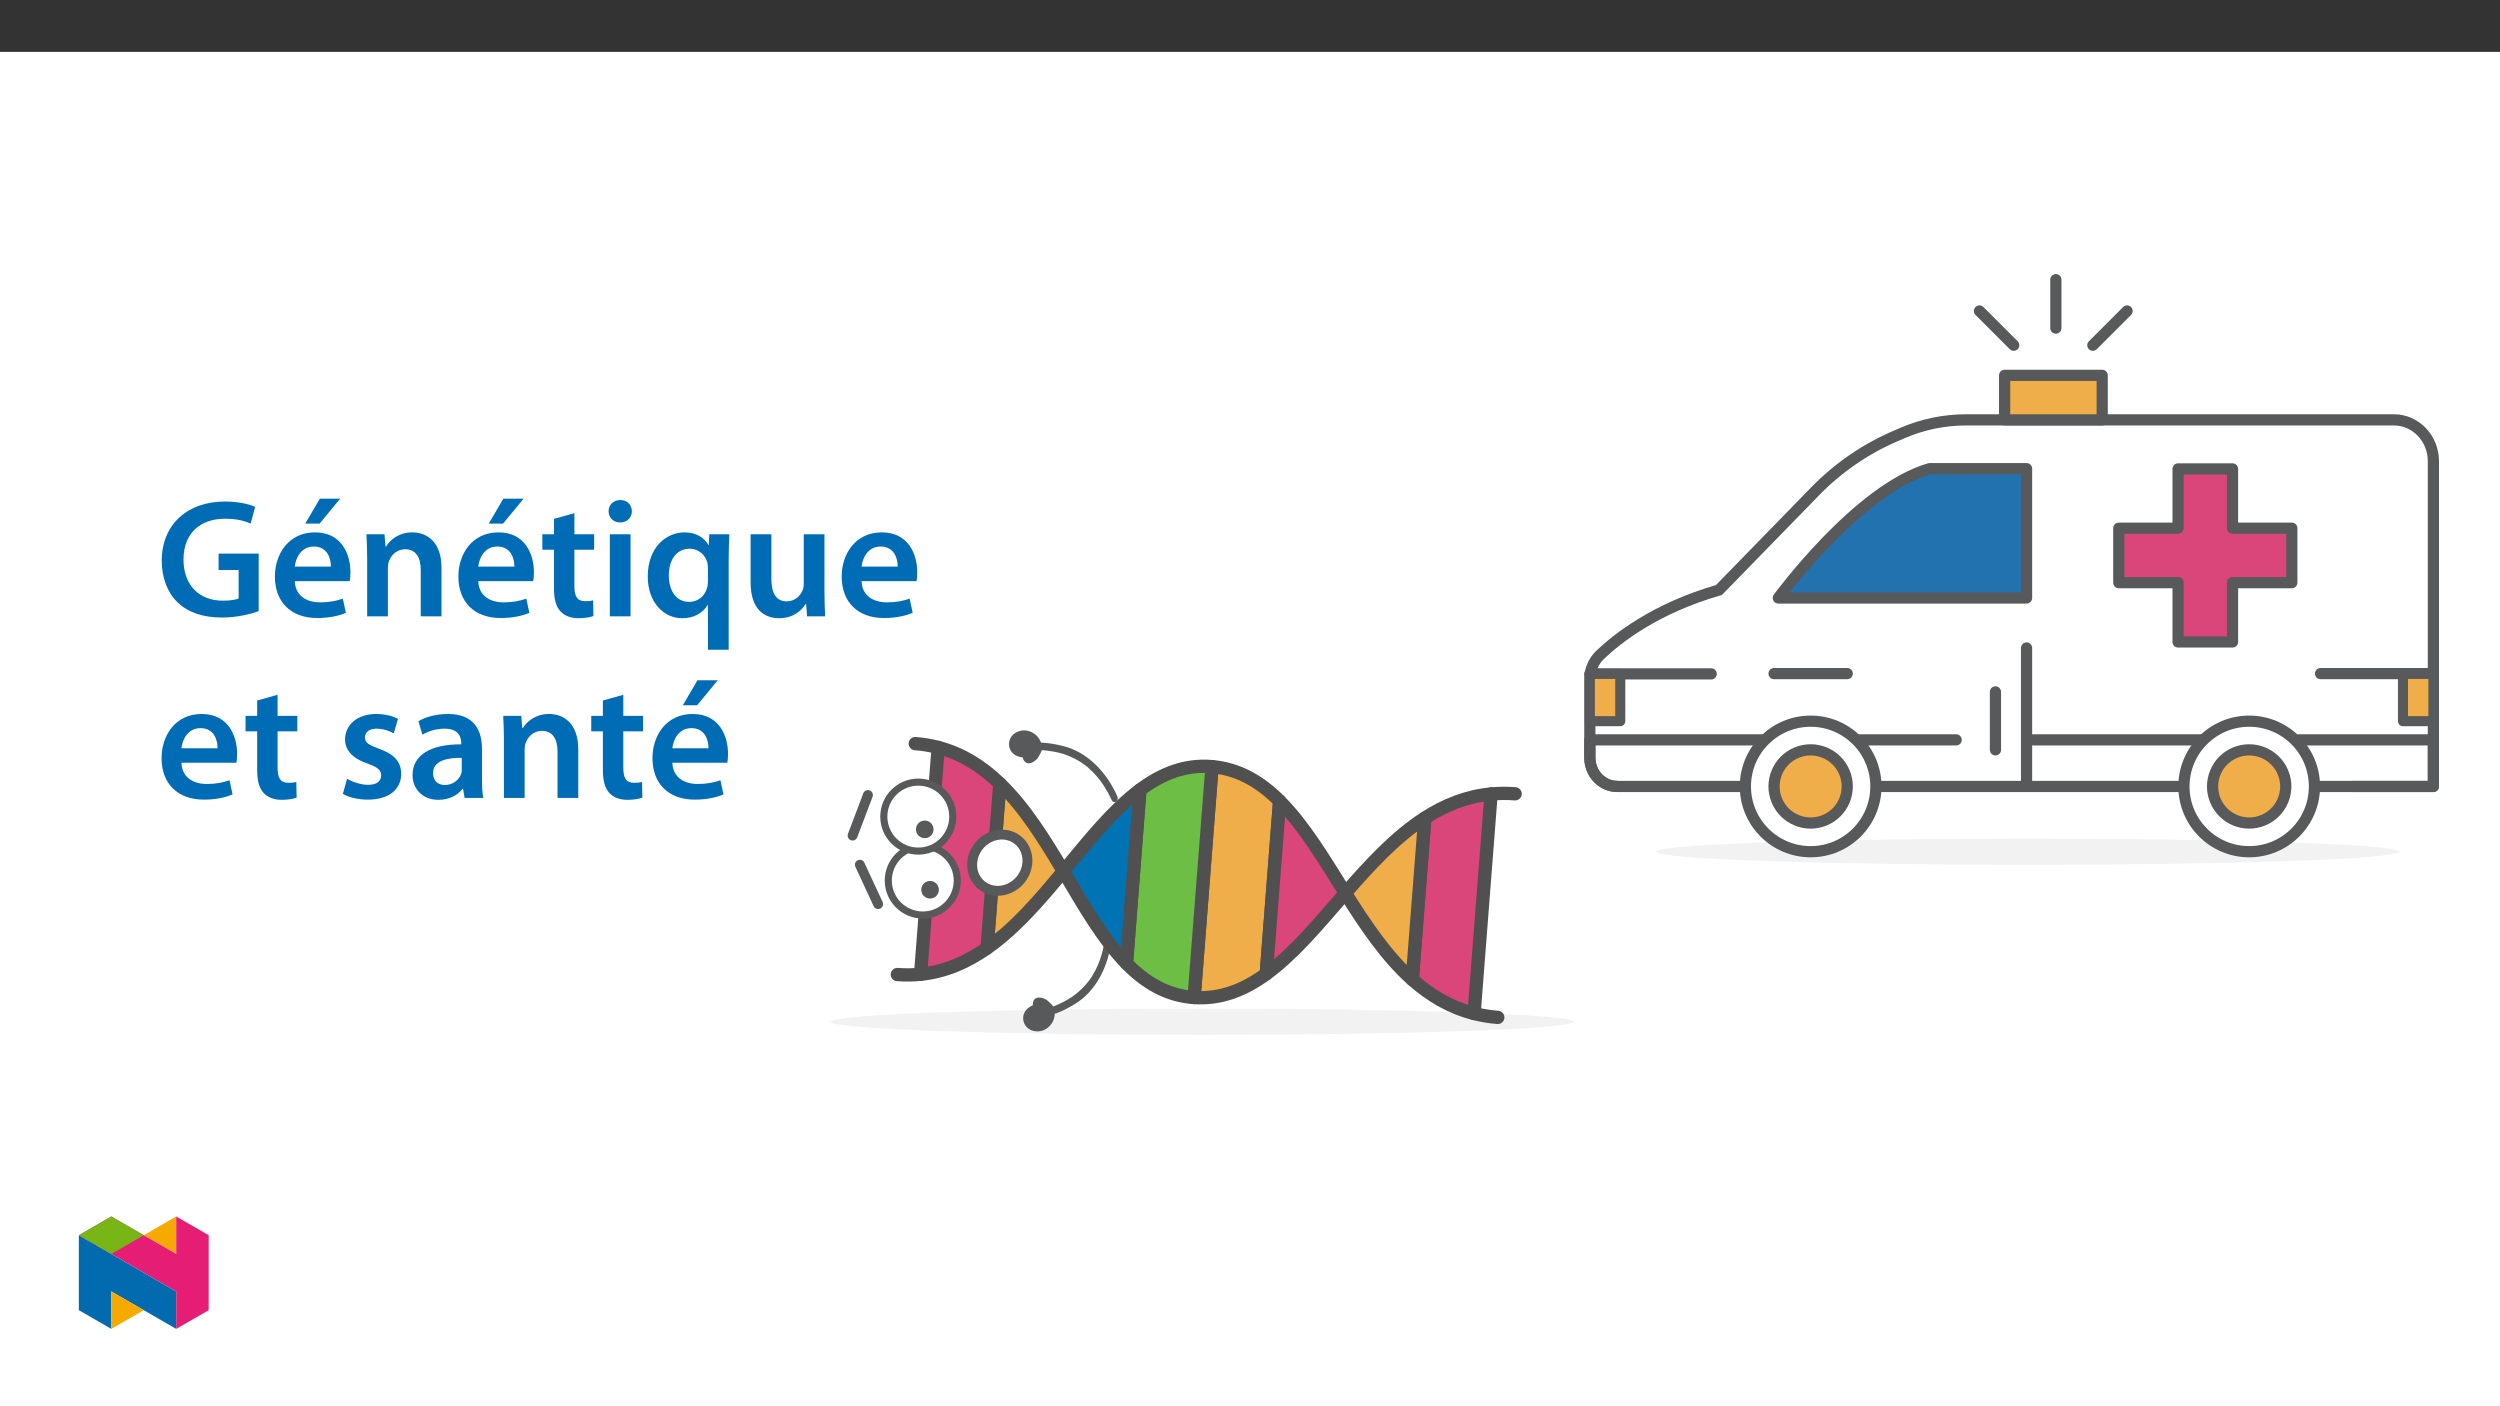 ﻿<?xml version="1.0" encoding="utf-8"?>
<svg xmlns="http://www.w3.org/2000/svg" xmlns:xlink="http://www.w3.org/1999/xlink" viewBox="0 0 960 540" version="1.1">
  <rect x="0" y="0" width="960" height="540" fill="#333333" stroke="none"/>
  <defs>
    <g>
      <symbol overflow="visible" id="glyph0-0">
        <path style="stroke:none;" d="M 0 0 L 32.375 0 L 32.375 -45.328 L 0 -45.328 Z M 16.188 -25.578 L 5.188 -42.094 L 27.188 -42.094 Z M 18.125 -22.656 L 29.141 -39.172 L 29.141 -6.156 Z M 5.188 -3.234 L 16.188 -19.75 L 27.188 -3.234 Z M 3.234 -39.172 L 14.25 -22.656 L 3.234 -6.156 Z M 3.234 -39.172 " />
      </symbol>
      <symbol overflow="visible" id="glyph0-1">
        <path style="stroke:none;" d="M 39.562 -24.094 L 24.156 -24.094 L 24.156 -17.812 L 31.859 -17.812 L 31.859 -6.859 C 30.828 -6.406 28.75 -6.016 25.828 -6.016 C 16.766 -6.016 10.688 -11.906 10.688 -21.828 C 10.688 -31.984 17.219 -37.484 26.547 -37.484 C 31.141 -37.484 34.062 -36.719 36.453 -35.609 L 38.203 -42.016 C 36.188 -43 31.984 -44.094 26.609 -44.094 C 12.172 -44.094 2.391 -35.281 2.328 -21.438 C 2.328 -14.828 4.531 -9.062 8.422 -5.375 C 12.562 -1.422 18.188 0.453 25.578 0.453 C 31.344 0.453 36.781 -0.969 39.562 -2 Z M 39.562 -24.094 " />
      </symbol>
      <symbol overflow="visible" id="glyph0-2">
        <path style="stroke:none;" d="M 31.016 -13.531 C 31.141 -14.25 31.281 -15.406 31.281 -16.906 C 31.281 -23.828 27.906 -32.25 17.672 -32.25 C 7.578 -32.25 2.266 -24.016 2.266 -15.281 C 2.266 -5.641 8.281 0.641 18.516 0.641 C 23.047 0.641 26.812 -0.188 29.531 -1.359 L 28.359 -6.797 C 25.906 -5.953 23.312 -5.375 19.625 -5.375 C 14.5 -5.375 10.094 -7.828 9.906 -13.531 Z M 9.906 -19.094 C 10.234 -22.344 12.297 -26.812 17.219 -26.812 C 22.531 -26.812 23.828 -22.016 23.766 -19.094 Z M 19.547 -45.203 L 13.922 -35.609 L 19.422 -35.609 L 27.328 -45.203 Z M 19.547 -45.203 " />
      </symbol>
      <symbol overflow="visible" id="glyph0-3">
        <path style="stroke:none;" d="M 4.281 0 L 12.234 0 L 12.234 -18.578 C 12.234 -19.484 12.375 -20.469 12.625 -21.109 C 13.469 -23.5 15.672 -25.766 18.844 -25.766 C 23.188 -25.766 24.859 -22.344 24.859 -17.812 L 24.859 0 L 32.828 0 L 32.828 -18.719 C 32.828 -28.688 27.125 -32.25 21.625 -32.25 C 16.375 -32.25 12.953 -29.266 11.531 -26.812 L 11.328 -26.812 L 10.938 -31.531 L 4.016 -31.531 C 4.141 -28.812 4.281 -25.766 4.281 -22.141 Z M 4.281 0 " />
      </symbol>
      <symbol overflow="visible" id="glyph0-4">
        <path style="stroke:none;" d="M 5.562 -37.422 L 5.562 -31.531 L 1.094 -31.531 L 1.094 -25.578 L 5.562 -25.578 L 5.562 -10.75 C 5.562 -6.609 6.344 -3.688 8.094 -1.875 C 9.578 -0.266 11.984 0.719 14.953 0.719 C 17.422 0.719 19.547 0.328 20.719 -0.125 L 20.594 -6.156 C 19.688 -5.891 18.906 -5.828 17.484 -5.828 C 14.438 -5.828 13.406 -7.766 13.406 -11.656 L 13.406 -25.578 L 20.984 -25.578 L 20.984 -31.531 L 13.406 -31.531 L 13.406 -39.625 Z M 5.562 -37.422 " />
      </symbol>
      <symbol overflow="visible" id="glyph0-5">
        <path style="stroke:none;" d="M 12.234 0 L 12.234 -31.531 L 4.281 -31.531 L 4.281 0 Z M 8.281 -44.672 C 5.641 -44.672 3.812 -42.797 3.812 -40.344 C 3.812 -38.016 5.562 -36.062 8.219 -36.062 C 11 -36.062 12.75 -38.016 12.75 -40.344 C 12.688 -42.797 11 -44.672 8.281 -44.672 Z M 8.281 -44.672 " />
      </symbol>
      <symbol overflow="visible" id="glyph0-6">
        <path style="stroke:none;" d="M 25.375 12.828 L 33.344 12.828 L 33.344 -22.406 C 33.344 -25.703 33.469 -28.688 33.609 -31.531 L 25.906 -31.531 L 25.703 -27.328 L 25.578 -27.391 C 23.891 -30.297 20.781 -32.25 16.375 -32.25 C 9.641 -32.25 2.266 -26.812 2.266 -15.281 C 2.266 -5.438 8.359 0.719 15.469 0.719 C 20.078 0.719 23.375 -1.297 25.25 -4.344 L 25.375 -4.344 Z M 25.375 -13.281 C 25.375 -12.5 25.25 -11.531 25 -10.812 C 24.094 -7.641 21.438 -5.562 18.188 -5.562 C 13.141 -5.562 10.359 -9.906 10.359 -15.672 C 10.359 -21.625 13.203 -25.969 18.391 -25.969 C 21.953 -25.969 24.469 -23.438 25.188 -20.469 C 25.312 -19.875 25.375 -19.172 25.375 -18.516 Z M 25.375 -13.281 " />
      </symbol>
      <symbol overflow="visible" id="glyph0-7">
        <path style="stroke:none;" d="M 32.5 -31.531 L 24.547 -31.531 L 24.547 -12.5 C 24.547 -11.594 24.406 -10.688 24.094 -10.031 C 23.312 -7.969 21.234 -5.766 18 -5.766 C 13.797 -5.766 12.109 -9.125 12.109 -14.375 L 12.109 -31.531 L 4.141 -31.531 L 4.141 -13.016 C 4.141 -2.719 9.391 0.719 15.094 0.719 C 20.781 0.719 23.891 -2.531 25.25 -4.734 L 25.453 -4.734 L 25.828 0 L 32.766 0 C 32.641 -2.594 32.5 -5.703 32.5 -9.453 Z M 32.5 -31.531 " />
      </symbol>
      <symbol overflow="visible" id="glyph0-8">
        <path style="stroke:none;" d="M 31.016 -13.531 C 31.141 -14.25 31.281 -15.406 31.281 -16.906 C 31.281 -23.828 27.906 -32.25 17.672 -32.25 C 7.578 -32.25 2.266 -24.016 2.266 -15.281 C 2.266 -5.641 8.281 0.641 18.516 0.641 C 23.047 0.641 26.812 -0.188 29.531 -1.359 L 28.359 -6.797 C 25.906 -5.953 23.312 -5.375 19.625 -5.375 C 14.5 -5.375 10.094 -7.828 9.906 -13.531 Z M 9.906 -19.094 C 10.234 -22.344 12.297 -26.812 17.219 -26.812 C 22.531 -26.812 23.828 -22.016 23.766 -19.094 Z M 9.906 -19.094 " />
      </symbol>
      <symbol overflow="visible" id="glyph0-9">
        <path style="stroke:none;" d="M 2.328 -1.547 C 4.656 -0.266 8.094 0.641 11.906 0.641 C 20.266 0.641 24.734 -3.5 24.734 -9.266 C 24.672 -13.922 22.078 -16.828 16.312 -18.844 C 12.297 -20.328 10.812 -21.234 10.812 -23.25 C 10.812 -25.188 12.375 -26.609 15.219 -26.609 C 18 -26.609 20.594 -25.578 21.891 -24.797 L 23.5 -30.375 C 21.625 -31.406 18.578 -32.25 15.094 -32.25 C 7.766 -32.25 3.172 -27.969 3.172 -22.406 C 3.172 -18.641 5.703 -15.281 11.844 -13.203 C 15.734 -11.781 17.031 -10.75 17.031 -8.609 C 17.031 -6.547 15.469 -5.047 11.984 -5.047 C 9.125 -5.047 5.703 -6.281 3.953 -7.375 Z M 2.328 -1.547 " />
      </symbol>
      <symbol overflow="visible" id="glyph0-10">
        <path style="stroke:none;" d="M 28.75 -18.906 C 28.75 -25.828 25.828 -32.25 15.734 -32.25 C 10.75 -32.25 6.672 -30.891 4.344 -29.469 L 5.891 -24.281 C 8.031 -25.641 11.266 -26.609 14.375 -26.609 C 19.938 -26.609 20.781 -23.188 20.781 -21.109 L 20.781 -20.594 C 9.125 -20.656 2.078 -16.578 2.078 -8.672 C 2.078 -3.891 5.641 0.719 11.984 0.719 C 16.125 0.719 19.422 -1.031 21.297 -3.5 L 21.5 -3.5 L 22.078 0 L 29.266 0 C 28.875 -1.938 28.75 -4.734 28.75 -7.578 Z M 20.984 -11.078 C 20.984 -10.484 20.984 -9.906 20.781 -9.328 C 20 -7.062 17.734 -4.984 14.5 -4.984 C 11.984 -4.984 9.969 -6.406 9.969 -9.516 C 9.969 -14.312 15.344 -15.469 20.984 -15.406 Z M 20.984 -11.078 " />
      </symbol>
    </g>
    <clipPath id="clip1">
      <path d="M 318.867 387 L 605 387 L 605 397.387 L 318.867 397.387 Z M 318.867 387 " />
    </clipPath>
    <clipPath id="clip2">
      <path d="M 880 281 L 936.574 281 L 936.574 305 L 880 305 Z M 880 281 " />
    </clipPath>
    <clipPath id="clip3">
      <path d="M 608 159 L 936.574 159 L 936.574 305 L 608 305 Z M 608 159 " />
    </clipPath>
    <clipPath id="clip4">
      <path d="M 787 105.238 L 792 105.238 L 792 129 L 787 129 Z M 787 105.238 " />
    </clipPath>
    <clipPath id="clip5">
      <path d="M 920 256 L 936.574 256 L 936.574 279 L 920 279 Z M 920 256 " />
    </clipPath>
    <clipPath id="clip6">
      <path d="M 30.277 474 L 68 474 L 68 510.301 L 30.277 510.301 Z M 30.277 474 " />
    </clipPath>
    <clipPath id="clip7">
      <path d="M 42 495 L 56 495 L 56 510.301 L 42 510.301 Z M 42 495 " />
    </clipPath>
    <clipPath id="clip8">
      <path d="M 55 467.125 L 68 467.125 L 68 482 L 55 482 Z M 55 467.125 " />
    </clipPath>
    <clipPath id="clip9">
      <path d="M 30.277 467.125 L 80.133 467.125 L 80.133 510.301 L 30.277 510.301 Z M 30.277 467.125 " />
    </clipPath>
    <clipPath id="clip10">
      <path d="M 30.277 467.125 L 56 467.125 L 56 482 L 30.277 482 Z M 30.277 467.125 " />
    </clipPath>
  </defs>
  <g id="surface1">
    <path style=" stroke:none;fill-rule:nonzero;fill:rgb(100%,100%,100%);fill-opacity:1;" d="M 0 559.926 L 960 559.926 L 960 19.926 L 0 19.926 Z M 0 559.926 " />
    <path style=" stroke:none;fill-rule:nonzero;fill:rgb(94.899%,94.899%,94.899%);fill-opacity:1;" d="M 778.594 322.016 C 857.422 322.016 921.324 324.273 921.324 327.055 C 921.324 329.84 857.422 332.094 778.594 332.094 C 699.766 332.094 635.859 329.84 635.859 327.055 C 635.859 324.273 699.766 322.016 778.594 322.016 " />
    <g clip-path="url(#clip1)" clip-rule="nonzero">
      <path style=" stroke:none;fill-rule:nonzero;fill:rgb(94.899%,94.899%,94.899%);fill-opacity:1;" d="M 461.598 387.309 C 540.426 387.309 604.328 389.562 604.328 392.348 C 604.328 395.129 540.426 397.387 461.598 397.387 C 382.77 397.387 318.867 395.129 318.867 392.348 C 318.867 389.562 382.77 387.309 461.598 387.309 " />
    </g>
    <path style="fill-rule:nonzero;fill:rgb(13.699%,44.699%,68.999%);fill-opacity:1;stroke-width:5.062;stroke-linecap:round;stroke-linejoin:round;stroke:rgb(34.499%,34.9%,35.699%);stroke-opacity:1;stroke-miterlimit:4;" d="M -0 -0 L -43.81 -0 C -76.324 -9.371 -112.146 -58.415 -112.146 -58.415 L -0 -58.415 Z M -0 -0 " transform="matrix(0.85,0,0,-0.85,778.199,179.968)" />
    <g clip-path="url(#clip2)" clip-rule="nonzero">
      <path style="fill:none;stroke-width:5.062;stroke-linecap:round;stroke-linejoin:round;stroke:rgb(34.499%,34.9%,35.699%);stroke-opacity:1;stroke-miterlimit:4;" d="M -0.001 0.002 L 60.734 0.002 L 60.734 -21.046 L 7.003 -21.046 " transform="matrix(0.85,0,0,-0.85,882.798,284.107)" />
    </g>
    <path style="fill:none;stroke-width:5.062;stroke-linecap:round;stroke-linejoin:round;stroke:rgb(34.499%,34.9%,35.699%);stroke-opacity:1;stroke-miterlimit:4;" d="M -0 -0.002 L 79.071 -0.002 " transform="matrix(0.85,0,0,-0.85,778.199,284.108)" />
    <path style="fill:none;stroke-width:5.062;stroke-linecap:round;stroke-linejoin:round;stroke:rgb(34.499%,34.9%,35.699%);stroke-opacity:1;stroke-miterlimit:4;" d="M 0.001 -0.002 L 45.084 -0.002 " transform="matrix(0.85,0,0,-0.85,712.839,284.108)" />
    <path style="fill:none;stroke-width:5.062;stroke-linecap:round;stroke-linejoin:round;stroke:rgb(34.499%,34.9%,35.699%);stroke-opacity:1;stroke-miterlimit:4;" d="M -0 0.002 C -6.839 0.002 -12.39 5.82 -12.39 12.999 L -12.39 21.041 L 66.709 21.041 " transform="matrix(0.85,0,0,-0.85,621.032,301.994)" />
    <g clip-path="url(#clip3)" clip-rule="nonzero">
      <path style="fill:none;stroke-width:5.062;stroke-linecap:round;stroke-linejoin:round;stroke:rgb(34.499%,34.9%,35.699%);stroke-opacity:1;stroke-miterlimit:4;" d="M -0.001 0.002 L -57.877 0.002 C -64.72 0.002 -70.267 5.82 -70.267 12.999 L -70.267 48.481 C -70.285 52.599 -68.631 56.542 -65.676 59.405 C -58.061 66.693 -40.722 80.494 -11.958 88.729 L 31.41 133.224 C 41.856 143.977 54.329 152.548 68.111 158.435 L 71.309 159.8 C 80.275 163.624 89.926 165.6 99.673 165.604 L 293.005 165.604 C 302.844 165.604 310.817 157.236 310.817 146.919 L 310.817 0.002 L 274.503 0.002 " transform="matrix(0.85,0,0,-0.85,670.227,301.994)" />
    </g>
    <path style="fill:none;stroke-width:5.062;stroke-linecap:round;stroke-linejoin:round;stroke:rgb(34.499%,34.9%,35.699%);stroke-opacity:1;stroke-miterlimit:4;" d="M -0.001 0.002 L -137.046 0.002 " transform="matrix(0.85,0,0,-0.85,836.837,301.994)" />
    <path style=" stroke:none;fill-rule:nonzero;fill:rgb(100%,100%,100%);fill-opacity:1;" d="M 695.289 276.934 C 709.129 276.934 720.348 288.152 720.348 301.992 C 720.348 315.836 709.129 327.055 695.289 327.055 C 681.449 327.055 670.227 315.836 670.227 301.992 C 670.227 288.152 681.449 276.934 695.289 276.934 " />
    <path style="fill:none;stroke-width:5.062;stroke-linecap:round;stroke-linejoin:round;stroke:rgb(34.499%,34.9%,35.699%);stroke-opacity:1;stroke-miterlimit:4;" d="M 0.001 -0 C 16.284 -0 29.482 -13.199 29.482 -29.481 C 29.482 -45.768 16.284 -58.966 0.001 -58.966 C -16.281 -58.966 -29.484 -45.768 -29.484 -29.481 C -29.484 -13.199 -16.281 -0 0.001 -0 Z M 0.001 -0 " transform="matrix(0.85,0,0,-0.85,695.288,276.933)" />
    <path style=" stroke:none;fill-rule:nonzero;fill:rgb(93.7%,68.199%,28.6%);fill-opacity:1;" d="M 689.91 289.012 C 697.082 286.043 705.301 289.445 708.273 296.617 C 711.242 303.789 707.836 312.008 700.664 314.977 C 693.496 317.949 685.273 314.543 682.305 307.371 C 679.336 300.203 682.738 291.98 689.91 289.012 " />
    <path style="fill:none;stroke-width:5.062;stroke-linecap:round;stroke-linejoin:round;stroke:rgb(34.499%,34.9%,35.699%);stroke-opacity:1;stroke-miterlimit:4;" d="M 0 -0 C 8.438 3.493 18.107 -0.51 21.604 -8.948 C 25.097 -17.385 21.089 -27.054 12.652 -30.547 C 4.219 -34.044 -5.455 -30.037 -8.947 -21.599 C -12.44 -13.166 -8.437 -3.493 0 -0 Z M 0 -0 " transform="matrix(0.85,0,0,-0.85,689.91,289.012)" />
    <path style=" stroke:none;fill-rule:nonzero;fill:rgb(100%,100%,100%);fill-opacity:1;" d="M 863.688 276.934 C 877.527 276.934 888.75 288.152 888.75 301.992 C 888.75 315.836 877.527 327.055 863.688 327.055 C 849.848 327.055 838.629 315.836 838.629 301.992 C 838.629 288.152 849.848 276.934 863.688 276.934 " />
    <path style="fill:none;stroke-width:5.062;stroke-linecap:round;stroke-linejoin:round;stroke:rgb(34.499%,34.9%,35.699%);stroke-opacity:1;stroke-miterlimit:4;" d="M -0.001 -0 C 16.281 -0 29.484 -13.199 29.484 -29.481 C 29.484 -45.768 16.281 -58.966 -0.001 -58.966 C -16.283 -58.966 -29.482 -45.768 -29.482 -29.481 C -29.482 -13.199 -16.283 -0 -0.001 -0 Z M -0.001 -0 " transform="matrix(0.85,0,0,-0.85,863.688,276.933)" />
    <path style=" stroke:none;fill-rule:nonzero;fill:rgb(93.7%,68.199%,28.6%);fill-opacity:1;" d="M 858.309 289.012 C 865.48 286.043 873.703 289.445 876.672 296.617 C 879.641 303.789 876.238 312.008 869.066 314.977 C 861.895 317.949 853.676 314.543 850.707 307.371 C 847.734 300.203 851.141 291.98 858.309 289.012 " />
    <path style="fill:none;stroke-width:5.062;stroke-linecap:round;stroke-linejoin:round;stroke:rgb(34.499%,34.9%,35.699%);stroke-opacity:1;stroke-miterlimit:4;" d="M -0.002 -0 C 8.436 3.493 18.109 -0.51 21.602 -8.948 C 25.095 -17.385 21.092 -27.054 12.654 -30.547 C 4.217 -34.044 -5.452 -30.037 -8.945 -21.599 C -12.442 -13.166 -8.435 -3.493 -0.002 -0 Z M -0.002 -0 " transform="matrix(0.85,0,0,-0.85,858.31,289.012)" />
    <path style="fill-rule:nonzero;fill:rgb(85.5%,27.499%,47.8%);fill-opacity:1;stroke-width:5.062;stroke-linecap:round;stroke-linejoin:round;stroke:rgb(34.499%,34.9%,35.699%);stroke-opacity:1;stroke-miterlimit:4;" d="M 0 -0 L -26.783 -0 L -26.783 26.783 L -51.383 26.783 L -51.383 -0 L -78.166 -0 L -78.166 -24.605 L -51.383 -24.605 L -51.383 -51.383 L -26.783 -51.383 L -26.783 -24.605 L 0 -24.605 Z M 0 -0 " transform="matrix(0.85,0,0,-0.85,880.058,202.828)" />
    <path style="fill:none;stroke-width:5.062;stroke-linecap:round;stroke-linejoin:round;stroke:rgb(34.499%,34.9%,35.699%);stroke-opacity:1;stroke-miterlimit:4;" d="M 0.002 -0.001 L 54.832 -0.001 " transform="matrix(0.85,0,0,-0.85,610.502,258.773)" />
    <path style="fill:none;stroke-width:5.062;stroke-linecap:round;stroke-linejoin:round;stroke:rgb(34.499%,34.9%,35.699%);stroke-opacity:1;stroke-miterlimit:4;" d="M -0.002 0.001 L 48.771 0.001 " transform="matrix(0.85,0,0,-0.85,891.092,258.665)" />
    <path style="fill:none;stroke-width:5.062;stroke-linecap:round;stroke-linejoin:round;stroke:rgb(34.499%,34.9%,35.699%);stroke-opacity:1;stroke-miterlimit:4;" d="M -0 0.001 L 33.065 0.001 " transform="matrix(0.85,0,0,-0.85,681.235,258.665)" />
    <path style="fill:none;stroke-width:5.062;stroke-linecap:round;stroke-linejoin:round;stroke:rgb(34.499%,34.9%,35.699%);stroke-opacity:1;stroke-miterlimit:4;" d="M -0 -0.001 L -0 -62.551 " transform="matrix(0.85,0,0,-0.85,778.199,248.828)" />
    <path style="fill:none;stroke-width:5.062;stroke-linecap:round;stroke-linejoin:round;stroke:rgb(34.499%,34.9%,35.699%);stroke-opacity:1;stroke-miterlimit:4;" d="M -0.001 0 L -0.001 -26.176 " transform="matrix(0.85,0,0,-0.85,766.255,265.691)" />
    <path style="fill-rule:nonzero;fill:rgb(93.7%,68.199%,28.6%);fill-opacity:1;stroke-width:5.062;stroke-linecap:round;stroke-linejoin:round;stroke:rgb(34.499%,34.9%,35.699%);stroke-opacity:1;stroke-miterlimit:4;" d="M 530.475 297.945 L 574.56 297.945 L 574.56 277.83 L 530.475 277.83 Z M 530.475 297.945 " transform="matrix(0.85,0,0,-0.85,318.866,397.386)" />
    <g clip-path="url(#clip4)" clip-rule="nonzero">
      <path style="fill:none;stroke-width:5.062;stroke-linecap:round;stroke-linejoin:round;stroke:rgb(34.499%,34.9%,35.699%);stroke-opacity:1;stroke-miterlimit:4;" d="M 0.002 -0.002 L 0.002 21.882 " transform="matrix(0.85,0,0,-0.85,789.448,125.991)" />
    </g>
    <path style="fill:none;stroke-width:5.062;stroke-linecap:round;stroke-linejoin:round;stroke:rgb(34.499%,34.9%,35.699%);stroke-opacity:1;stroke-miterlimit:4;" d="M 0.001 -0 L 15.474 15.473 " transform="matrix(0.85,0,0,-0.85,803.648,132.566)" />
    <path style="fill:none;stroke-width:5.062;stroke-linecap:round;stroke-linejoin:round;stroke:rgb(34.499%,34.9%,35.699%);stroke-opacity:1;stroke-miterlimit:4;" d="M -0 -0 L -15.473 15.473 " transform="matrix(0.85,0,0,-0.85,773.27,132.566)" />
    <path style=" stroke:none;fill-rule:nonzero;fill:rgb(34.499%,34.9%,35.699%);fill-opacity:1;" d="M 424.34 360.098 C 424.055 362.27 423.621 364.422 423.039 366.535 L 423.051 366.445 C 422.246 369.355 421.027 372.129 419.438 374.691 L 419.539 374.617 C 416.773 378.98 412.859 382.5 408.227 384.789 C 407.641 385.09 407.051 385.375 406.449 385.645 C 406.133 385.789 405.812 385.93 405.488 386.066 C 405.336 386.129 405.184 386.188 405.031 386.254 C 404.879 386.316 405.078 386.234 405.094 386.227 C 404.98 386.273 404.867 386.32 404.75 386.363 C 403.984 386.578 403.52 387.352 403.695 388.129 C 403.898 388.906 404.684 389.371 405.461 389.188 C 407.84 388.273 410.125 387.141 412.297 385.809 C 421.098 380.707 425.711 370.688 426.812 360.875 C 426.844 360.059 426.531 359.094 425.535 359.039 C 424.914 359.016 424.391 359.48 424.34 360.098 Z M 424.34 360.098 " />
    <path style=" stroke:none;fill-rule:nonzero;fill:rgb(34.499%,34.9%,35.699%);fill-opacity:1;" d="M 403.551 387.578 C 403.672 387.938 403.746 388.309 403.777 388.688 C 403.805 389.051 403.789 389.418 403.734 389.781 C 403.488 392.316 401.535 394.348 399.012 394.691 C 396.906 395.148 394.82 393.871 394.262 391.793 C 393.586 388.637 397.059 386.5 400.066 386.648 C 400.562 386.645 401.055 386.699 401.535 386.809 C 401.988 386.91 402.426 387.062 402.844 387.262 C 403.051 387.355 403.285 387.461 403.551 387.578 " />
    <path style=" stroke:none;fill-rule:nonzero;fill:rgb(34.499%,34.9%,35.699%);fill-opacity:1;" d="M 402.285 387.898 C 402.375 388.168 402.441 388.445 402.48 388.73 C 402.453 388.488 402.484 388.934 402.484 388.934 C 402.484 389.07 402.484 389.207 402.473 389.344 C 402.473 389.379 402.398 389.805 402.461 389.508 C 402.441 389.609 402.414 389.711 402.391 389.812 C 402.336 390.016 402.277 390.219 402.207 390.414 C 402.172 390.516 402.137 390.613 402.098 390.711 C 402.078 390.758 401.934 391.082 402.07 390.789 C 401.98 390.98 401.887 391.168 401.777 391.352 C 401.691 391.504 401.598 391.648 401.496 391.793 C 401.438 391.879 401.375 391.965 401.309 392.047 C 401.504 391.793 401.219 392.141 401.18 392.184 C 401.031 392.34 400.879 392.484 400.719 392.617 C 400.664 392.664 400.605 392.707 400.551 392.75 C 400.797 392.562 400.508 392.773 400.469 392.797 C 400.285 392.914 400.094 393.02 399.895 393.113 C 399.855 393.129 399.516 393.25 399.797 393.156 C 399.637 393.211 399.48 393.262 399.316 393.301 C 399.109 393.355 398.902 393.391 398.691 393.426 C 398.586 393.445 398.48 393.469 398.375 393.48 C 398.707 393.438 398.359 393.477 398.301 393.477 C 398.09 393.477 397.883 393.469 397.672 393.441 C 398.012 393.48 397.676 393.438 397.613 393.422 C 397.512 393.398 397.414 393.371 397.312 393.34 C 397.215 393.305 397.121 393.27 397.023 393.234 C 396.711 393.121 397.246 393.371 396.961 393.203 C 396.785 393.098 396.613 392.992 396.441 392.883 C 396.164 392.707 396.621 393.066 396.387 392.84 C 396.324 392.781 396.262 392.727 396.203 392.668 C 396.145 392.609 396.086 392.547 396.031 392.484 C 395.988 392.434 395.945 392.383 395.902 392.332 C 396 392.465 396.008 392.477 395.922 392.355 C 395.816 392.184 395.723 392.012 395.629 391.832 C 395.484 391.543 395.688 392.086 395.609 391.77 C 395.59 391.688 395.559 391.605 395.539 391.523 C 395.52 391.441 395.508 391.355 395.492 391.273 C 395.426 390.949 395.488 391.551 395.488 391.23 C 395.488 391.086 395.422 390.688 395.516 390.574 L 395.488 390.738 C 395.5 390.68 395.512 390.621 395.527 390.562 C 395.547 390.473 395.574 390.387 395.602 390.301 C 395.621 390.246 395.645 390.191 395.664 390.133 C 395.758 389.848 395.52 390.383 395.668 390.117 C 395.758 389.961 395.844 389.805 395.945 389.656 C 395.996 389.586 396.105 389.344 395.953 389.629 C 396.023 389.527 396.105 389.438 396.199 389.359 C 396.309 389.246 396.422 389.141 396.539 389.043 C 396.613 388.98 396.688 388.926 396.762 388.867 C 396.492 389.074 396.75 388.883 396.801 388.848 C 397.129 388.637 397.473 388.457 397.828 388.305 C 397.52 388.441 397.824 388.309 397.883 388.289 C 398.004 388.246 398.133 388.207 398.258 388.172 C 398.48 388.105 398.703 388.055 398.93 388.012 C 398.996 388 399.059 387.992 399.125 387.98 C 399.188 387.973 399.254 387.961 399.32 387.953 C 399.133 387.977 399.113 387.98 399.266 387.965 C 399.492 387.957 399.715 387.945 399.945 387.949 C 400.25 387.957 400.551 387.973 400.852 388 C 400.887 388.004 401.105 388.047 400.902 388.008 C 401.078 388.039 401.254 388.078 401.43 388.129 C 402.031 388.312 402.617 388.547 403.18 388.832 C 403.871 389.035 404.598 388.645 404.805 387.953 C 404.988 387.266 404.605 386.551 403.93 386.328 C 403.863 386.301 403.797 386.27 403.734 386.242 C 403.523 386.152 403.879 386.309 403.688 386.223 C 403.539 386.156 403.395 386.086 403.246 386.02 C 402.902 385.863 402.543 385.727 402.18 385.625 C 401.5 385.445 400.801 385.352 400.098 385.344 C 399.113 385.305 398.129 385.453 397.195 385.773 C 395.312 386.449 393.453 387.836 393.004 389.898 C 392.52 392.152 393.625 394.445 395.684 395.473 C 397.941 396.504 400.586 396.141 402.48 394.539 C 404.605 392.77 405.516 389.934 404.82 387.258 C 404.648 386.559 403.941 386.129 403.238 386.301 C 402.539 386.473 402.109 387.18 402.281 387.879 C 402.281 387.887 402.285 387.891 402.285 387.898 Z M 402.285 387.898 " />
    <path style=" stroke:none;fill-rule:nonzero;fill:rgb(34.499%,34.9%,35.699%);fill-opacity:1;" d="M 399.695 385.309 C 399.484 385.27 399.273 385.242 399.07 385.191 C 399.008 385.176 398.949 385.16 398.895 385.137 L 398.996 385.18 C 399.031 385.246 399.297 385.547 399.246 385.598 C 399.234 385.555 399.223 385.516 399.215 385.477 C 399.199 385.406 399.199 385.422 399.215 385.523 C 399.223 385.625 399.223 385.641 399.219 385.566 C 399.219 385.523 399.219 385.48 399.219 385.438 C 399.211 385.215 399.23 385.527 399.199 385.523 L 399.223 385.438 C 399.258 385.332 399.254 385.328 399.211 385.434 C 399.164 385.523 399.16 385.535 399.191 385.477 C 399.211 385.438 399.234 385.406 399.258 385.371 C 399.285 385.422 399.031 385.598 399 385.617 C 399.195 385.496 398.797 385.727 398.938 385.648 C 399.012 385.605 398.789 385.641 398.93 385.656 C 399.027 385.664 399.133 385.656 399.23 385.66 C 399.352 385.66 399.375 385.668 399.242 385.645 C 399.434 385.684 399.625 385.734 399.812 385.801 C 399.91 385.832 399.961 385.852 399.836 385.801 C 399.93 385.84 400.02 385.887 400.105 385.938 C 400.266 386.023 400.418 386.121 400.566 386.227 C 400.633 386.273 400.699 386.32 400.762 386.367 C 400.582 386.238 400.797 386.402 400.832 386.43 C 400.969 386.551 401.094 386.68 401.223 386.805 C 401.816 387.375 402.367 387.988 402.863 388.641 L 404.75 386.836 C 404.055 385.961 403.035 385.395 401.926 385.266 C 401.426 385.211 400.922 385.148 400.422 385.129 C 400.215 385.121 400.008 385.113 399.801 385.121 C 399.414 385.141 399.031 385.246 398.684 385.418 C 398.059 385.773 397.832 386.566 398.176 387.195 C 398.539 387.812 399.32 388.035 399.953 387.703 C 400.246 387.57 399.742 387.738 399.746 387.73 C 399.824 387.727 399.906 387.727 399.988 387.73 C 400.176 387.734 400.367 387.738 400.555 387.75 C 400.941 387.77 401.34 387.812 401.727 387.871 C 401.59 387.848 401.695 387.863 401.77 387.887 C 401.848 387.91 401.93 387.938 402.008 387.961 C 402.102 387.988 402.168 388.02 402.039 387.961 C 402.109 387.992 402.176 388.031 402.246 388.066 C 402.312 388.105 402.375 388.148 402.441 388.191 C 402.711 388.359 402.387 388.102 402.504 388.234 C 402.621 388.371 402.754 388.496 402.863 388.645 C 403.363 389.16 404.188 389.18 404.711 388.684 C 405.211 388.176 405.23 387.367 404.75 386.836 C 404.105 385.965 403.363 385.168 402.531 384.469 C 401.605 383.625 400.418 383.121 399.168 383.043 C 398.52 382.984 397.875 383.188 397.371 383.602 C 396.941 384.031 396.676 384.598 396.625 385.207 C 396.535 385.836 396.707 386.473 397.102 386.969 C 397.598 387.453 398.25 387.754 398.945 387.812 C 399.633 388.004 400.348 387.617 400.57 386.938 C 400.77 386.246 400.379 385.523 399.695 385.309 " />
    <path style="fill:none;stroke-width:6.005;stroke-linecap:round;stroke-linejoin:round;stroke:rgb(31.4%,31.4%,31.4%);stroke-opacity:1;stroke-miterlimit:4;" d="M -0 -0.001 C 3.497 -0.263 6.962 -0.842 10.354 -1.729 " transform="matrix(0.85,0,0,-0.85,351.457,285.542)" />
    <path style="fill-rule:nonzero;fill:rgb(93.7%,68.199%,28.6%);fill-opacity:1;stroke-width:6.005;stroke-linecap:round;stroke-linejoin:round;stroke:rgb(31.4%,31.4%,31.4%);stroke-opacity:1;stroke-miterlimit:4;" d="M -0.002 -0.002 C 12.135 -1.054 21.933 -6.964 30.545 -15.572 L 24.493 -93.642 C 14.658 -100.824 4.065 -105.144 -8.09 -104.322 Z M -0.002 -0.002 " transform="matrix(0.85,0,0,-0.85,465.416,294.377)" />
    <path style="fill:none;stroke-width:6.005;stroke-linecap:round;stroke-linejoin:round;stroke:rgb(31.4%,31.4%,31.4%);stroke-opacity:1;stroke-miterlimit:4;" d="M -0.001 0.002 C -3.613 0.287 -7.243 0.259 -10.855 -0.085 " transform="matrix(0.85,0,0,-0.85,581.801,304.818)" />
    <path style="fill-rule:nonzero;fill:rgb(93.7%,68.199%,28.6%);fill-opacity:1;stroke-width:6.005;stroke-linecap:round;stroke-linejoin:round;stroke:rgb(31.4%,31.4%,31.4%);stroke-opacity:1;stroke-miterlimit:4;" d="M 0.002 0.001 C 11.257 -10.83 20.181 -25.233 28.72 -39.599 C 18.072 -52.485 7.029 -65.343 -5.761 -74.309 Z M 0.002 0.001 " transform="matrix(0.85,0,0,-0.85,383.924,300.892)" />
    <path style="fill-rule:nonzero;fill:rgb(85.5%,27.499%,47.8%);fill-opacity:1;stroke-width:6.005;stroke-linecap:round;stroke-linejoin:round;stroke:rgb(31.4%,31.4%,31.4%);stroke-opacity:1;stroke-miterlimit:4;" d="M -0.001 0 C 10.886 -2.858 19.944 -8.713 27.839 -16.328 L 22.081 -90.638 C 13.101 -96.948 3.248 -101.337 -7.947 -102.481 Z M -0.001 0 " transform="matrix(0.85,0,0,-0.85,360.259,287.012)" />
    <path style="fill:none;stroke-width:6.005;stroke-linecap:round;stroke-linejoin:round;stroke:rgb(31.4%,31.4%,31.4%);stroke-opacity:1;stroke-miterlimit:4;" d="M -0.002 0 C -3.49 -0.354 -7.001 -0.39 -10.498 -0.115 " transform="matrix(0.85,0,0,-0.85,353.505,374.121)" />
    <path style=" stroke:none;fill-rule:nonzero;fill:rgb(42.4%,74.5%,27.1%);fill-opacity:1;" d="M 465.414 294.379 L 458.539 383.051 C 448.117 382.34 439.809 377.328 432.559 369.918 L 437.723 303.352 C 446.027 297.148 455.004 293.473 465.414 294.379 " />
    <path style="fill:none;stroke-width:6.005;stroke-linecap:round;stroke-linejoin:round;stroke:rgb(31.4%,31.4%,31.4%);stroke-opacity:1;stroke-miterlimit:4;" d="M -0.002 -0.002 L -8.09 -104.322 C -20.351 -103.485 -30.126 -97.589 -38.655 -88.871 L -32.58 -10.558 C -22.81 -3.26 -12.249 1.064 -0.002 -0.002 Z M -0.002 -0.002 " transform="matrix(0.85,0,0,-0.85,465.416,294.377)" />
    <path style="fill-rule:nonzero;fill:rgb(85.5%,27.499%,47.8%);fill-opacity:1;stroke-width:6.005;stroke-linecap:round;stroke-linejoin:round;stroke:rgb(31.4%,31.4%,31.4%);stroke-opacity:1;stroke-miterlimit:4;" d="M 0.002 -0.002 C 10.976 -10.944 20.052 -26.275 29.666 -41.565 C 17.823 -55.186 6.491 -68.936 -6.051 -78.067 Z M 0.002 -0.002 " transform="matrix(0.85,0,0,-0.85,491.378,307.615)" />
    <path style=" stroke:none;fill-rule:nonzero;fill:rgb(85.5%,27.499%,47.8%);fill-opacity:1;" d="M 572.574 304.891 L 566.039 389.184 C 556.844 386.84 549.109 382.18 542.312 376.117 L 547.117 314.152 C 554.766 309.203 563.129 305.785 572.574 304.891 " />
    <path style="fill:none;stroke-width:6.005;stroke-linecap:round;stroke-linejoin:round;stroke:rgb(31.4%,31.4%,31.4%);stroke-opacity:1;stroke-miterlimit:4;" d="M -0.001 -0 L -7.689 -99.169 C -18.507 -96.411 -27.607 -90.929 -35.603 -83.796 L -29.95 -10.897 C -20.952 -5.074 -11.113 -1.053 -0.001 -0 Z M -0.001 -0 " transform="matrix(0.85,0,0,-0.85,572.575,304.89)" />
    <path style="fill:none;stroke-width:6.005;stroke-linecap:round;stroke-linejoin:round;stroke:rgb(31.4%,31.4%,31.4%);stroke-opacity:1;stroke-miterlimit:4;" d="M -0.001 -0.002 C 3.515 -0.893 7.095 -1.481 10.711 -1.757 " transform="matrix(0.85,0,0,-0.85,566.04,389.182)" />
    <path style=" stroke:none;fill-rule:nonzero;fill:rgb(93.7%,68.199%,28.6%);fill-opacity:1;" d="M 547.117 314.152 L 542.312 376.117 C 532.223 367.121 524.215 355.043 516.594 342.945 C 525.988 332.16 535.766 321.473 547.117 314.152 " />
    <path style="fill:none;stroke-width:6.005;stroke-linecap:round;stroke-linejoin:round;stroke:rgb(31.4%,31.4%,31.4%);stroke-opacity:1;stroke-miterlimit:4;" d="M 0.002 0.001 L -5.651 -72.899 C -17.521 -62.315 -26.942 -48.106 -35.908 -33.873 C -24.856 -21.185 -13.353 -8.611 0.002 0.001 Z M 0.002 0.001 " transform="matrix(0.85,0,0,-0.85,547.116,314.153)" />
    <path style=" stroke:none;fill-rule:nonzero;fill:rgb(0%,45.099%,70.999%);fill-opacity:1;" d="M 437.719 303.359 L 432.562 369.906 C 423.492 360.637 416.102 347.609 408.336 334.551 C 418.02 322.848 427.332 311.113 437.719 303.359 " />
    <path style="fill:none;stroke-width:6.005;stroke-linecap:round;stroke-linejoin:round;stroke:rgb(31.4%,31.4%,31.4%);stroke-opacity:1;stroke-miterlimit:4;" d="M -0.002 0.002 L -6.068 -78.288 C -16.739 -67.383 -25.434 -52.057 -34.57 -36.694 C -23.178 -22.925 -12.222 -9.12 -0.002 0.002 Z M -0.002 0.002 " transform="matrix(0.85,0,0,-0.85,437.72,303.361)" />
    <path style=" stroke:none;fill-rule:nonzero;fill:rgb(34.499%,34.9%,35.699%);fill-opacity:1;" d="M 426.93 307.289 C 426.008 305.301 424.949 303.379 423.762 301.535 L 423.801 301.617 C 422.164 299.086 420.168 296.797 417.883 294.828 L 418.004 294.871 C 414.059 291.535 409.273 289.352 404.168 288.551 C 403.52 288.438 402.867 288.344 402.215 288.262 C 401.867 288.223 401.52 288.184 401.172 288.152 C 401.008 288.137 400.844 288.125 400.68 288.109 C 400.512 288.094 400.73 288.113 400.75 288.113 C 400.625 288.105 400.5 288.098 400.379 288.09 C 399.582 288.113 398.906 287.512 398.844 286.719 C 398.836 286.008 399.398 285.133 400.215 285.184 C 402.754 285.344 405.277 285.738 407.746 286.359 C 417.672 288.594 425.07 296.773 429.059 305.805 C 429.332 306.578 429.32 307.59 428.387 307.945 C 427.805 308.152 427.16 307.863 426.93 307.289 " />
    <path style=" stroke:none;fill-rule:nonzero;fill:rgb(34.499%,34.9%,35.699%);fill-opacity:1;" d="M 398.871 287.285 C 398.879 286.91 398.84 286.531 398.754 286.164 C 398.672 285.809 398.547 285.461 398.387 285.133 C 397.395 282.789 394.922 281.434 392.41 281.855 C 390.266 282.055 388.652 283.898 388.746 286.047 C 389.047 289.262 392.996 290.262 395.824 289.219 C 396.297 289.074 396.75 288.871 397.18 288.625 C 397.578 288.395 397.953 288.117 398.289 287.801 C 398.457 287.648 398.652 287.477 398.871 287.285 " />
    <path style=" stroke:none;fill-rule:nonzero;fill:rgb(34.499%,34.9%,35.699%);fill-opacity:1;" d="M 397.566 287.363 C 397.57 287.078 397.551 286.793 397.504 286.512 C 397.547 286.75 397.445 286.312 397.445 286.316 C 397.406 286.184 397.363 286.055 397.312 285.926 C 397.301 285.891 397.102 285.508 397.254 285.773 C 397.203 285.684 397.148 285.594 397.094 285.504 C 396.98 285.324 396.863 285.152 396.738 284.98 C 396.676 284.898 396.613 284.816 396.547 284.734 C 396.516 284.691 396.281 284.43 396.496 284.668 C 396.355 284.512 396.207 284.359 396.051 284.219 C 395.922 284.102 395.789 283.988 395.648 283.879 C 395.566 283.816 395.48 283.754 395.395 283.695 C 395.656 283.879 395.281 283.633 395.227 283.602 C 395.043 283.5 394.852 283.406 394.656 283.328 C 394.594 283.301 394.527 283.273 394.461 283.25 C 394.75 283.355 394.414 283.242 394.367 283.23 C 394.156 283.172 393.941 283.133 393.727 283.102 C 393.684 283.098 393.324 283.086 393.617 283.09 C 393.449 283.086 393.285 283.086 393.117 283.094 C 392.902 283.105 392.695 283.133 392.484 283.164 C 392.379 283.176 392.27 283.188 392.164 283.203 C 392.496 283.148 392.152 283.219 392.094 283.234 C 391.895 283.293 391.695 283.367 391.508 283.453 C 391.816 283.316 391.512 283.457 391.453 283.492 C 391.367 283.547 391.281 283.602 391.195 283.66 C 391.109 283.719 391.031 283.785 390.949 283.848 C 390.684 284.047 391.121 283.648 390.898 283.895 C 390.766 284.047 390.629 284.199 390.5 284.355 C 390.289 284.605 390.617 284.125 390.457 284.41 C 390.418 284.484 390.375 284.555 390.336 284.633 C 390.297 284.707 390.258 284.781 390.227 284.859 C 390.199 284.918 390.172 284.98 390.148 285.043 C 390.199 284.883 390.207 284.875 390.16 285.012 C 390.113 285.211 390.074 285.402 390.039 285.602 C 389.988 285.922 390.02 285.344 390.039 285.668 C 390.043 285.754 390.043 285.836 390.047 285.922 C 390.055 286.008 390.066 286.09 390.074 286.176 C 390.109 286.504 389.988 285.91 390.086 286.219 C 390.129 286.355 390.184 286.754 390.305 286.836 L 390.234 286.688 C 390.262 286.738 390.289 286.793 390.324 286.844 C 390.367 286.922 390.418 286.996 390.469 287.066 C 390.504 287.117 390.543 287.164 390.578 287.211 C 390.758 287.457 390.371 287.02 390.59 287.227 C 390.723 287.348 390.848 287.473 390.992 287.582 C 391.059 287.633 391.242 287.836 391.008 287.605 C 391.105 287.68 391.211 287.742 391.324 287.789 C 391.461 287.863 391.602 287.93 391.742 287.988 C 391.832 288.027 391.918 288.059 392.008 288.09 C 391.688 287.973 391.992 288.082 392.051 288.098 C 392.426 288.199 392.809 288.27 393.195 288.309 C 392.859 288.27 393.184 288.305 393.25 288.309 C 393.379 288.312 393.512 288.312 393.645 288.309 C 393.871 288.305 394.102 288.285 394.332 288.258 C 394.398 288.25 394.461 288.238 394.527 288.23 C 394.594 288.219 394.656 288.207 394.719 288.195 C 394.539 288.234 394.52 288.234 394.664 288.203 C 394.883 288.145 395.102 288.086 395.316 288.016 C 395.605 287.918 395.887 287.812 396.168 287.695 C 396.199 287.68 396.398 287.574 396.215 287.672 C 396.375 287.586 396.531 287.5 396.684 287.402 C 397.199 287.043 397.688 286.645 398.141 286.207 C 398.738 285.805 399.551 285.961 399.953 286.555 C 400.336 287.16 400.184 287.953 399.605 288.371 L 399.445 288.512 C 399.273 288.66 399.562 288.402 399.406 288.543 C 399.285 288.648 399.168 288.758 399.047 288.867 C 398.766 289.121 398.465 289.355 398.148 289.566 C 397.551 289.938 396.91 290.238 396.246 290.457 C 395.316 290.785 394.332 290.941 393.348 290.914 C 391.348 290.832 389.156 290.066 388.113 288.23 C 386.977 286.227 387.344 283.707 389.004 282.109 C 390.848 280.453 393.48 280.008 395.77 280.969 C 398.324 282.02 400.039 284.453 400.176 287.215 C 400.219 287.934 399.668 288.551 398.945 288.594 C 398.227 288.633 397.609 288.086 397.566 287.363 Z M 397.566 287.363 " />
    <path style=" stroke:none;fill-rule:nonzero;fill:rgb(34.499%,34.9%,35.699%);fill-opacity:1;" d="M 395.867 290.605 C 395.68 290.707 395.488 290.797 395.309 290.906 C 395.254 290.938 395.203 290.973 395.156 291.012 L 395.242 290.938 C 395.258 290.867 395.418 290.5 395.355 290.465 C 395.355 290.508 395.355 290.551 395.359 290.59 C 395.367 290.664 395.363 290.648 395.344 290.547 C 395.324 290.445 395.32 290.43 395.34 290.5 C 395.352 290.543 395.363 290.586 395.379 290.625 C 395.434 290.84 395.363 290.539 395.332 290.551 L 395.379 290.625 C 395.445 290.715 395.441 290.719 395.371 290.633 C 395.301 290.559 395.293 290.551 395.34 290.598 C 395.371 290.625 395.402 290.652 395.434 290.676 C 395.445 290.621 395.152 290.531 395.113 290.52 C 395.336 290.578 394.887 290.477 395.043 290.508 C 395.129 290.527 394.906 290.559 395.035 290.504 C 395.129 290.465 395.23 290.441 395.324 290.414 C 395.438 290.375 395.457 290.359 395.336 290.422 C 395.512 290.328 395.68 290.219 395.836 290.102 C 395.922 290.043 395.961 290.008 395.859 290.094 C 395.934 290.027 396.008 289.961 396.074 289.887 C 396.199 289.754 396.316 289.617 396.43 289.473 C 396.477 289.406 396.523 289.34 396.57 289.277 C 396.441 289.457 396.594 289.234 396.617 289.195 C 396.711 289.043 396.793 288.879 396.879 288.723 C 397.277 288 397.617 287.25 397.898 286.477 L 400.238 287.637 C 399.836 288.68 399.035 289.523 398.012 289.98 C 397.555 290.184 397.09 290.395 396.621 290.562 C 396.426 290.629 396.23 290.699 396.027 290.754 C 395.652 290.848 395.258 290.867 394.871 290.801 C 394.168 290.656 393.715 289.965 393.855 289.262 C 394.02 288.566 394.699 288.117 395.398 288.246 C 395.719 288.281 395.188 288.273 395.191 288.281 C 395.27 288.258 395.348 288.234 395.422 288.207 C 395.605 288.148 395.785 288.086 395.961 288.02 C 396.324 287.887 396.691 287.727 397.043 287.555 C 396.918 287.617 397.012 287.57 397.078 287.527 C 397.148 287.48 397.215 287.434 397.285 287.383 C 397.363 287.328 397.422 287.281 397.312 287.375 C 397.371 287.324 397.426 287.27 397.477 287.215 C 397.531 287.156 397.578 287.098 397.629 287.039 C 397.836 286.793 397.602 287.137 397.672 286.977 C 397.746 286.809 397.836 286.652 397.898 286.48 C 398.219 285.832 399 285.566 399.648 285.887 C 400.277 286.223 400.535 286.988 400.238 287.637 C 399.883 288.664 399.41 289.645 398.832 290.559 C 398.199 291.645 397.215 292.477 396.047 292.926 C 395.445 293.176 394.77 293.176 394.164 292.93 C 393.625 292.652 393.199 292.188 392.973 291.625 C 392.699 291.051 392.672 290.391 392.898 289.801 C 393.23 289.188 393.762 288.707 394.406 288.441 C 395.004 288.055 395.805 288.211 396.219 288.793 C 396.613 289.391 396.461 290.199 395.867 290.605 " />
    <path style="fill:none;stroke-width:4.472;stroke-linecap:round;stroke-linejoin:round;stroke:rgb(34.499%,34.9%,35.699%);stroke-opacity:1;stroke-miterlimit:4;" d="M 0 0.002 L 6.935 18.325 " transform="matrix(0.85,0,0,-0.85,327.394,320.865)" />
    <path style="fill:none;stroke-width:4.472;stroke-linecap:round;stroke-linejoin:round;stroke:rgb(34.499%,34.9%,35.699%);stroke-opacity:1;stroke-miterlimit:4;" d="M 0.001 0.001 L 8.255 -17.77 " transform="matrix(0.85,0,0,-0.85,330.187,332.06)" />
    <path style=" stroke:none;fill-rule:nonzero;fill:rgb(100%,100%,100%);fill-opacity:1;" d="M 354.348 324.879 C 361.66 324.879 367.59 330.809 367.59 338.125 C 367.59 345.438 361.66 351.367 354.348 351.367 C 347.035 351.367 341.105 345.438 341.105 338.125 C 341.105 330.809 347.035 324.879 354.348 324.879 " />
    <path style="fill:none;stroke-width:3.207;stroke-linecap:round;stroke-linejoin:round;stroke:rgb(34.499%,34.9%,35.699%);stroke-opacity:1;stroke-miterlimit:4;" d="M 0.001 0.001 C 8.604 0.001 15.58 -6.975 15.58 -15.582 C 15.58 -24.185 8.604 -31.161 0.001 -31.161 C -8.602 -31.161 -15.578 -24.185 -15.578 -15.582 C -15.578 -6.975 -8.602 0.001 0.001 0.001 Z M 0.001 0.001 " transform="matrix(0.85,0,0,-0.85,354.347,324.88)" />
    <path style=" stroke:none;fill-rule:nonzero;fill:rgb(100%,100%,100%);fill-opacity:1;" d="M 352.629 300.336 C 359.945 300.336 365.871 306.266 365.871 313.582 C 365.871 320.895 359.945 326.824 352.629 326.824 C 345.316 326.824 339.387 320.895 339.387 313.582 C 339.387 306.266 345.316 300.336 352.629 300.336 " />
    <path style="fill:none;stroke-width:3.207;stroke-linecap:round;stroke-linejoin:round;stroke:rgb(34.499%,34.9%,35.699%);stroke-opacity:1;stroke-miterlimit:4;" d="M -0.001 0.002 C 8.606 0.002 15.578 -6.975 15.578 -15.582 C 15.578 -24.185 8.606 -31.161 -0.001 -31.161 C -8.604 -31.161 -15.58 -24.185 -15.58 -15.582 C -15.58 -6.975 -8.604 0.002 -0.001 0.002 Z M -0.001 0.002 " transform="matrix(0.85,0,0,-0.85,352.63,300.337)" />
    <path style=" stroke:none;fill-rule:nonzero;fill:rgb(34.499%,34.9%,35.699%);fill-opacity:1;" d="M 357.137 338.285 C 359.004 338.285 360.52 339.797 360.52 341.664 C 360.52 343.531 359.004 345.043 357.137 345.043 C 355.273 345.043 353.758 343.531 353.758 341.664 C 353.758 339.797 355.273 338.285 357.137 338.285 " />
    <path style=" stroke:none;fill-rule:nonzero;fill:rgb(34.499%,34.9%,35.699%);fill-opacity:1;" d="M 355.105 315.09 C 356.969 315.09 358.484 316.605 358.484 318.473 C 358.484 320.34 356.969 321.852 355.105 321.852 C 353.238 321.852 351.723 320.34 351.723 318.473 C 351.723 316.605 353.238 315.09 355.105 315.09 " />
    <path style=" stroke:none;fill-rule:nonzero;fill:rgb(100%,100%,100%);fill-opacity:1;" d="M 375.867 324.879 C 379.684 320.074 386.387 319.043 390.836 322.578 C 395.285 326.113 395.797 332.875 391.98 337.68 C 388.164 342.484 381.461 343.516 377.012 339.98 C 372.562 336.445 372.051 329.684 375.867 324.879 " />
    <path style="fill:none;stroke-width:4.472;stroke-linecap:round;stroke-linejoin:round;stroke:rgb(34.499%,34.9%,35.699%);stroke-opacity:1;stroke-miterlimit:4;" d="M -0 0.001 C 4.489 5.653 12.375 6.866 17.61 2.707 C 22.844 -1.452 23.446 -9.407 18.956 -15.059 C 14.466 -20.712 6.58 -21.925 1.346 -17.766 C -3.888 -13.607 -4.49 -5.652 -0 0.001 Z M -0 0.001 " transform="matrix(0.85,0,0,-0.85,375.868,324.879)" />
    <path style="fill-rule:nonzero;fill:rgb(93.7%,68.199%,28.6%);fill-opacity:1;stroke-width:4.545;stroke-linecap:round;stroke-linejoin:round;stroke:rgb(34.499%,34.9%,35.699%);stroke-opacity:1;stroke-miterlimit:4;" d="M 343.099 163.074 L 356.844 163.074 L 356.844 141.709 L 343.099 141.709 Z M 343.099 163.074 " transform="matrix(0.85,0,0,-0.85,318.866,397.386)" />
    <path style=" stroke:none;fill-rule:nonzero;fill:rgb(93.7%,68.199%,28.6%);fill-opacity:1;" d="M 922.742 258.773 L 934.422 258.773 L 934.422 276.934 L 922.742 276.934 Z M 922.742 258.773 " />
    <g clip-path="url(#clip5)" clip-rule="nonzero">
      <path style="fill:none;stroke-width:4.545;stroke-linecap:round;stroke-linejoin:round;stroke:rgb(34.499%,34.9%,35.699%);stroke-opacity:1;stroke-miterlimit:4;" d="M 710.443 163.074 L 724.183 163.074 L 724.183 141.709 L 710.443 141.709 Z M 710.443 163.074 " transform="matrix(0.85,0,0,-0.85,318.866,397.386)" />
    </g>
    <g style="fill:rgb(0%,42.354%,71.373%);fill-opacity:1;">
      <use xlink:href="#glyph0-1" x="59.776" y="236.68" />
    </g>
    <g style="fill:rgb(0%,42.354%,71.373%);fill-opacity:1;">
      <use xlink:href="#glyph0-2" x="103.293" y="236.68" />
      <use xlink:href="#glyph0-3" x="136.708" y="236.68" />
      <use xlink:href="#glyph0-2" x="173.749" y="236.68" />
      <use xlink:href="#glyph0-4" x="207.163" y="236.68" />
      <use xlink:href="#glyph0-5" x="229.893" y="236.68" />
      <use xlink:href="#glyph0-6" x="246.471" y="236.68" />
      <use xlink:href="#glyph0-7" x="284.095" y="236.68" />
      <use xlink:href="#glyph0-8" x="320.942" y="236.68" />
    </g>
    <g style="fill:rgb(0%,42.354%,71.373%);fill-opacity:1;">
      <use xlink:href="#glyph0-8" x="59.776" y="306.419" />
      <use xlink:href="#glyph0-4" x="93.191" y="306.419" />
    </g>
    <g style="fill:rgb(0%,42.354%,71.373%);fill-opacity:1;">
      <use xlink:href="#glyph0-9" x="129.325" y="306.419" />
      <use xlink:href="#glyph0-10" x="156.329" y="306.419" />
      <use xlink:href="#glyph0-3" x="189.226" y="306.419" />
    </g>
    <g style="fill:rgb(0%,42.354%,71.373%);fill-opacity:1;">
      <use xlink:href="#glyph0-4" x="225.943" y="306.419" />
    </g>
    <g style="fill:rgb(0%,42.354%,71.373%);fill-opacity:1;">
      <use xlink:href="#glyph0-2" x="248.284" y="306.419" />
    </g>
    <g clip-path="url(#clip6)" clip-rule="nonzero">
      <path style=" stroke:none;fill-rule:nonzero;fill:rgb(0.8%,42%,68.999%);fill-opacity:1;" d="M 30.277 503.105 L 42.738 510.301 L 42.738 495.91 L 67.668 510.301 L 67.668 495.91 L 30.277 474.32 Z M 30.277 503.105 " />
    </g>
    <g clip-path="url(#clip7)" clip-rule="nonzero">
      <path style=" stroke:none;fill-rule:nonzero;fill:rgb(96.1%,66.699%,0%);fill-opacity:1;" d="M 42.738 510.301 L 55.203 503.105 L 42.738 495.91 Z M 42.738 510.301 " />
    </g>
    <g clip-path="url(#clip8)" clip-rule="nonzero">
      <path style=" stroke:none;fill-rule:nonzero;fill:rgb(96.1%,66.699%,0%);fill-opacity:1;" d="M 67.668 467.125 L 55.203 474.32 L 67.668 481.516 Z M 67.668 467.125 " />
    </g>
    <g clip-path="url(#clip9)" clip-rule="nonzero">
      <path style=" stroke:none;fill-rule:nonzero;fill:rgb(89.799%,11.4%,45.499%);fill-opacity:1;" d="M 67.668 467.125 L 67.668 481.516 L 42.738 467.125 L 30.277 474.32 L 67.668 495.91 L 67.668 510.301 L 80.133 503.105 L 80.133 474.32 Z M 67.668 467.125 " />
    </g>
    <g clip-path="url(#clip10)" clip-rule="nonzero">
      <path style=" stroke:none;fill-rule:nonzero;fill:rgb(47.099%,70.999%,9%);fill-opacity:1;" d="M 42.738 467.125 L 30.277 474.32 L 42.738 481.516 L 55.203 474.32 Z M 42.738 467.125 " />
    </g>
  </g>
</svg>
